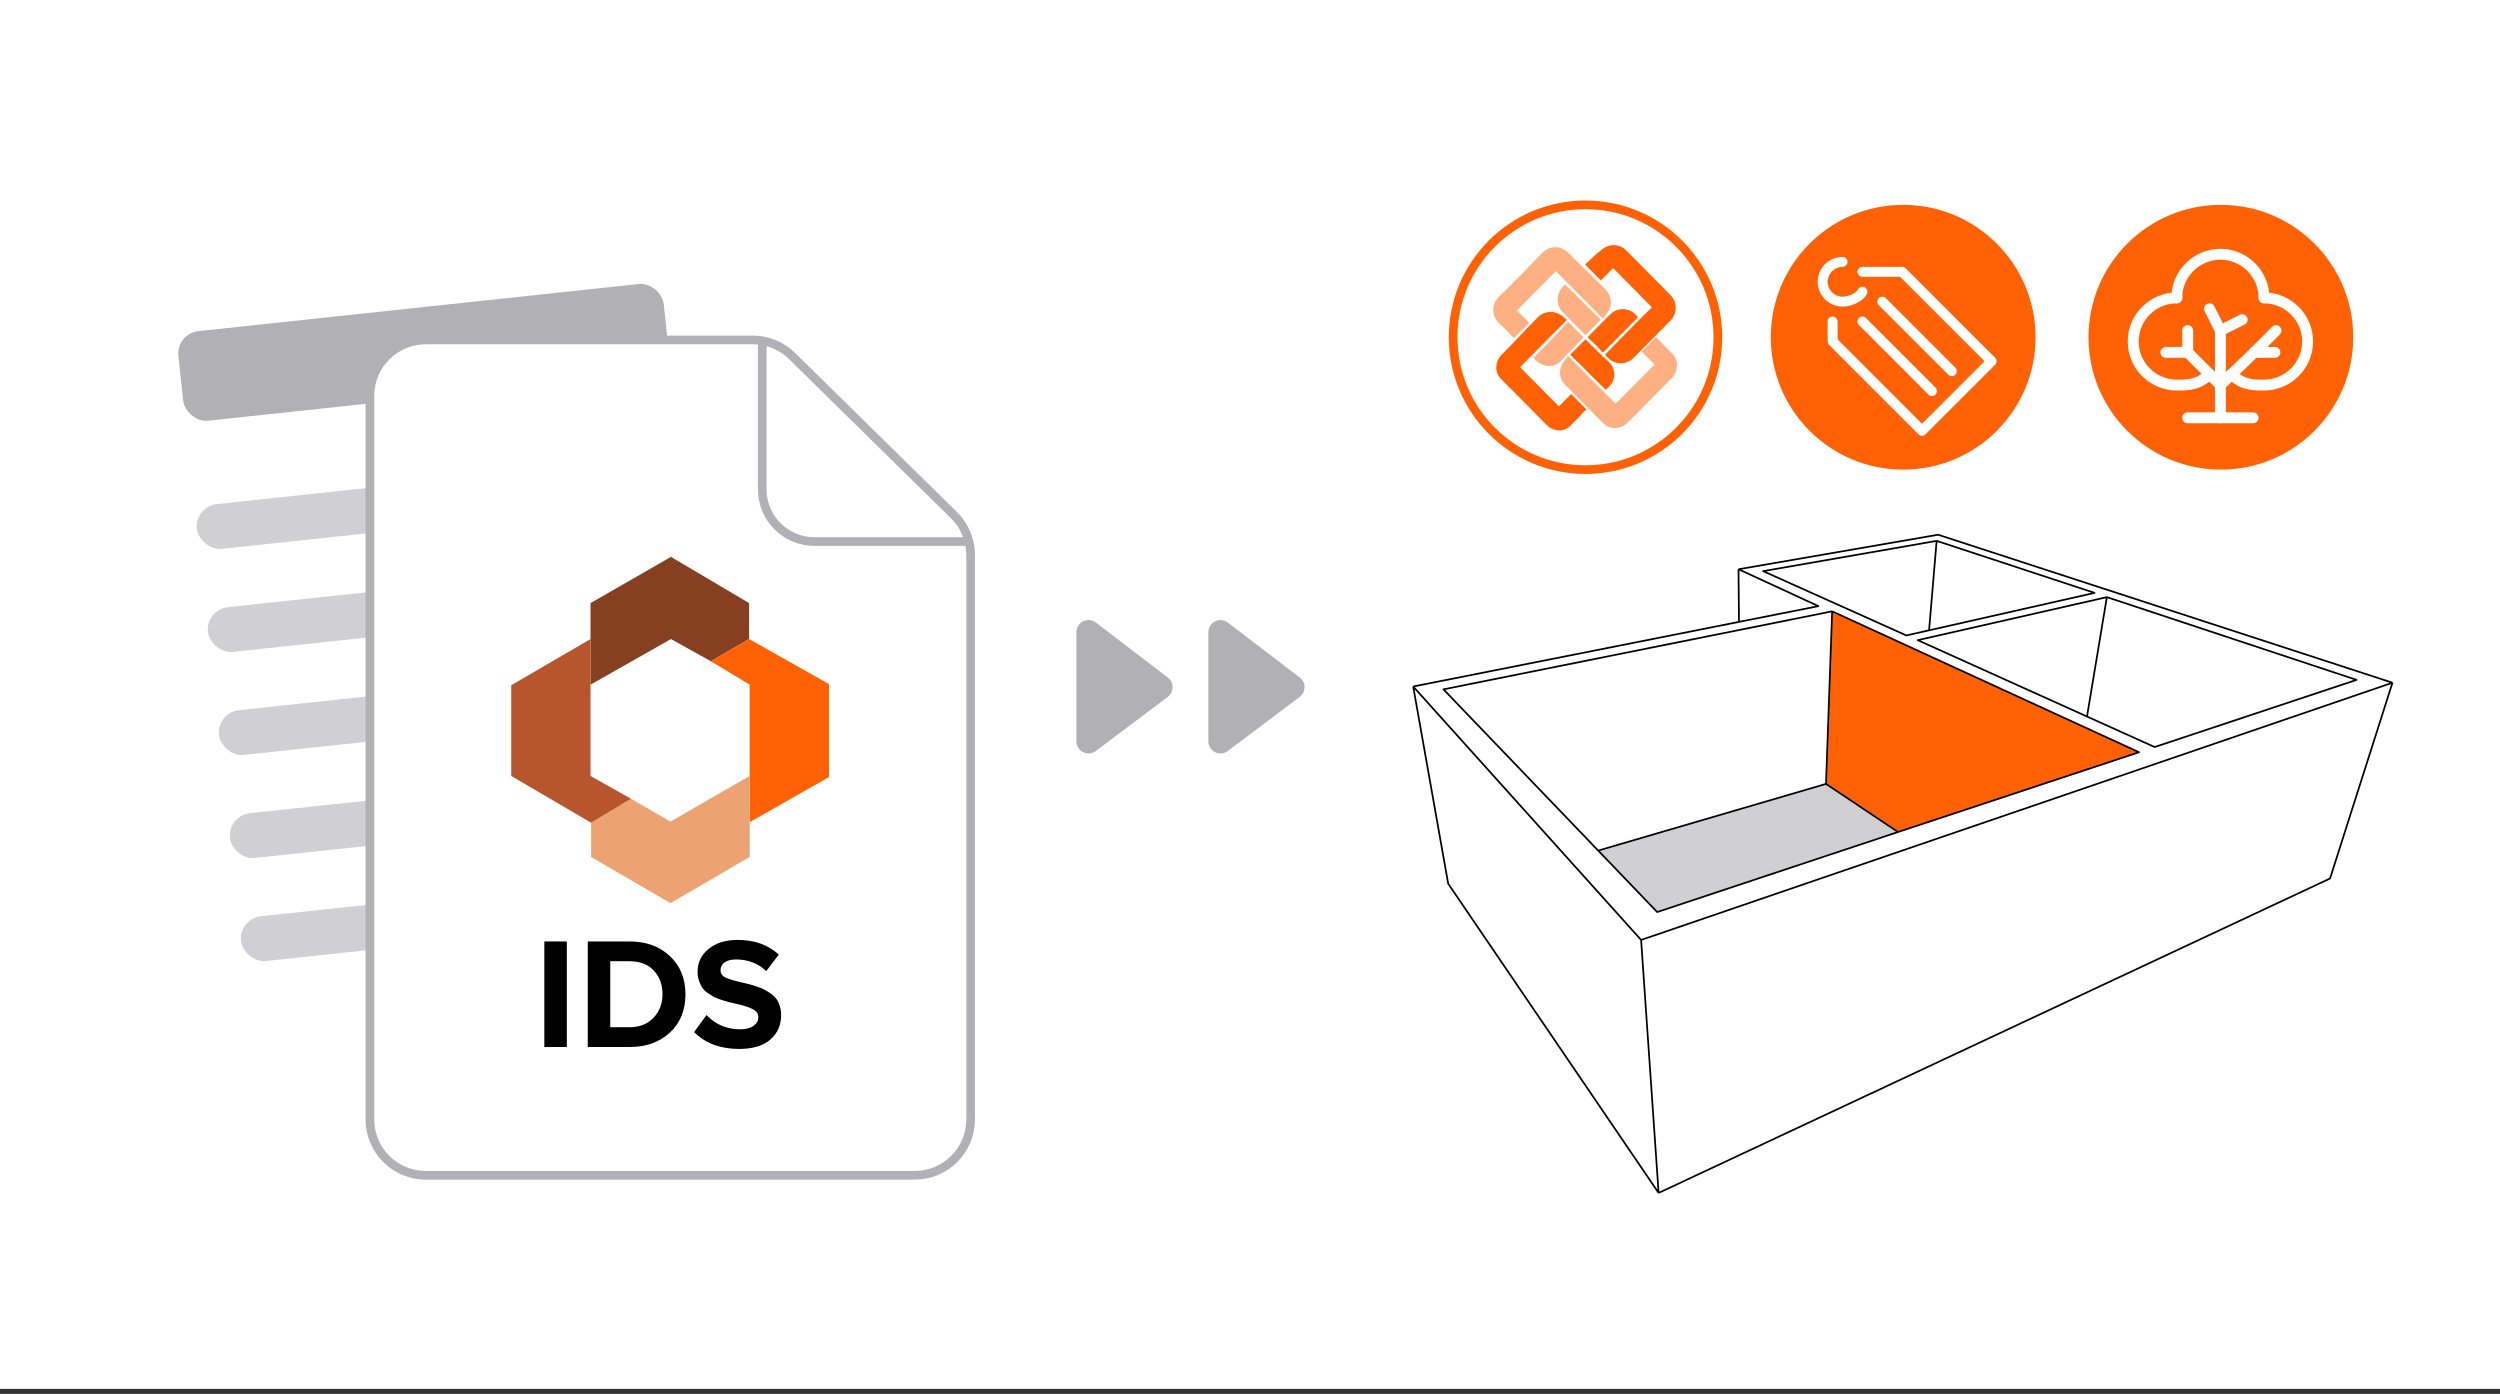 <?xml version="1.0" encoding="UTF-8"?>
<svg xmlns="http://www.w3.org/2000/svg" width="278" height="155" viewBox="0 0 278 155" fill="none">
  <rect x="0" y="0" width="278" height="155" fill="#333333" stroke="none"/>
  <rect width="278" height="154.444" fill="white"></rect>
  <path d="M28.61 121.443L82.676 115.659C86.353 115.266 89.014 111.967 88.621 108.29L80.062 28.279C79.669 24.603 76.37 21.941 72.693 22.334L18.627 28.118C14.95 28.511 12.288 31.811 12.682 35.487L21.24 115.498C21.634 119.175 24.933 121.836 28.61 121.443Z" fill="white"></path>
  <rect x="19.571" y="37.087" width="54.277" height="10.02" rx="2.51" transform="rotate(-6.106 19.571 37.087)" fill="#B1B1B5"></rect>
  <rect x="21.628" y="56.32" width="54.277" height="5.01" rx="2.505" transform="rotate(-6.106 21.628 56.32)" fill="#D0D0D3"></rect>
  <rect x="22.854" y="67.777" width="54.277" height="5.01" rx="2.505" transform="rotate(-6.106 22.854 67.777)" fill="#D0D0D3"></rect>
  <rect x="24.08" y="79.235" width="54.277" height="5.01" rx="2.505" transform="rotate(-6.106 24.08 79.235)" fill="#D0D0D3"></rect>
  <rect x="25.305" y="90.693" width="54.277" height="5.01" rx="2.505" transform="rotate(-6.106 25.305 90.693)" fill="#D0D0D3"></rect>
  <rect x="26.531" y="102.152" width="28.725" height="5.01" rx="2.505" transform="rotate(-6.106 26.531 102.152)" fill="#D0D0D3"></rect>
  <path d="M101.721 130.693H47.346C43.915 130.693 41.134 127.912 41.134 124.481V44.014C41.134 40.582 43.915 37.801 47.346 37.801H83.714C85.343 37.801 86.907 38.441 88.069 39.583L106.076 57.282C107.264 58.45 107.934 60.046 107.934 61.713V124.481C107.934 127.912 105.152 130.693 101.721 130.693Z" fill="white" stroke="#B1B1B5" stroke-width="0.965" stroke-linejoin="round"></path>
  <path d="M84.764 37.788V54.428C84.764 57.627 87.357 60.219 90.556 60.219H107.666" stroke="#B1B1B5" stroke-width="0.965"></path>
  <path d="M77.185 114.77L78.56 112.871C79.568 113.925 80.811 114.455 82.29 114.46C82.937 114.46 83.438 114.332 83.793 114.074C84.149 113.816 84.326 113.504 84.326 113.137C84.326 112.736 84.132 112.435 83.742 112.235C83.358 112.028 82.762 111.831 81.954 111.642C81.553 111.55 81.264 111.484 81.086 111.444C80.915 111.398 80.64 111.318 80.261 111.203C79.889 111.083 79.606 110.971 79.411 110.868C79.216 110.759 78.981 110.613 78.706 110.43C78.431 110.241 78.225 110.04 78.087 109.828C77.956 109.616 77.835 109.359 77.726 109.055C77.623 108.751 77.572 108.416 77.572 108.05C77.572 107.041 77.976 106.202 78.783 105.532C79.597 104.856 80.677 104.518 82.023 104.518C83.891 104.518 85.418 105.062 86.604 106.15L85.211 107.981C84.283 107.121 83.163 106.692 81.851 106.692C81.301 106.692 80.874 106.801 80.571 107.018C80.273 107.236 80.124 107.528 80.124 107.895C80.124 108.256 80.304 108.522 80.665 108.694C81.032 108.866 81.631 109.049 82.461 109.244C82.822 109.324 83.109 109.393 83.321 109.45C83.538 109.502 83.822 109.588 84.172 109.708C84.521 109.823 84.802 109.937 85.014 110.052C85.226 110.161 85.463 110.31 85.727 110.499C85.99 110.688 86.197 110.888 86.346 111.1C86.495 111.307 86.618 111.564 86.715 111.874C86.813 112.177 86.861 112.51 86.861 112.871C86.861 113.999 86.46 114.91 85.658 115.603C84.856 116.297 83.693 116.643 82.169 116.643C80.09 116.637 78.428 116.013 77.185 114.77Z" fill="black"></path>
  <path d="M65.36 116.428V104.689H69.992C71.837 104.689 73.335 105.231 74.487 106.314C75.644 107.391 76.222 108.809 76.222 110.568C76.222 112.326 75.647 113.744 74.495 114.821C73.344 115.893 71.843 116.428 69.992 116.428H65.36ZM67.861 114.228H69.992C71.121 114.228 72.014 113.876 72.673 113.171C73.338 112.467 73.67 111.599 73.67 110.568C73.67 109.49 73.346 108.608 72.699 107.921C72.057 107.233 71.155 106.889 69.992 106.889H67.861V114.228Z" fill="black"></path>
  <path d="M60.531 116.428V104.689H63.031V116.428H60.531Z" fill="black"></path>
  <path d="M65.666 67.064V76.135L74.611 71.06L79.051 73.534L83.302 71.06V67.064L74.611 61.925L65.666 67.064Z" fill="#863F20"></path>
  <path d="M83.302 71.06L79.052 73.534L83.365 76.135V91.423L92.183 86.412V76.072L83.302 71.06Z" fill="#FF6104"></path>
  <path d="M83.365 95.293V86.285L74.547 91.36L70.17 88.823L65.73 91.487V95.293L74.547 100.431L83.365 95.293Z" fill="#EDA371"></path>
  <path d="M65.666 86.285V71.06L56.849 76.198V86.285L65.73 91.486L70.17 88.822L65.666 86.285Z" fill="#B7562C"></path>
  <path d="M203.05 87.171L203.734 67.979L210.569 71.134L209.202 91.272L203.05 87.171Z" fill="#FF6104"></path>
  <path d="M232.863 65.928L211.989 70.661L196.109 63.51L215.354 60.145L232.863 65.928Z" fill="white"></path>
  <path d="M210.149 91.904L211.568 71.607L237.806 83.648L211.043 92.535L210.149 91.904Z" fill="#FF6104"></path>
  <path d="M211.674 71.66L210.569 71.134L209.202 91.273L210.149 91.904L211.674 71.66Z" fill="#FF6104"></path>
  <path d="M210.569 71.134L209.202 91.273" stroke="#FF6104" stroke-width="0.193" stroke-linecap="round" stroke-linejoin="round"></path>
  <path d="M211.673 71.66L210.149 91.903" stroke="#FF6104" stroke-width="0.193" stroke-linecap="round" stroke-linejoin="round"></path>
  <path d="M160.512 76.655L203.734 67.979L203.05 87.171L177.706 94.585L160.512 76.655Z" fill="white"></path>
  <path d="M239.594 83.07L213.356 71.186L234.283 66.401L261.993 75.603L239.594 83.07Z" fill="white"></path>
  <path d="M193.376 69.136L193.323 63.299L202.157 67.401L193.376 69.136Z" fill="white"></path>
  <path d="M177.706 94.585L203.05 87.171L211.043 92.534L184.279 101.42L177.706 94.585Z" fill="#D0D0D3"></path>
  <path d="M161.038 98.266L157.147 76.392L182.491 104.523L266.042 75.972L259.101 97.688L184.437 132.654L161.038 98.266Z" fill="white"></path>
  <path d="M157.147 76.34L161.038 98.266L184.437 132.654M157.147 76.34L193.375 69.153M157.147 76.34L182.491 104.523M184.437 132.654L259.101 97.688L266.042 75.919M184.437 132.654L182.491 104.523M266.042 75.919L215.512 59.461L193.323 63.3M266.042 75.919L182.491 104.523M193.323 63.3L202.209 67.401L193.375 69.153M193.323 63.3L193.375 69.153" stroke="black" stroke-width="0.193" stroke-linejoin="round"></path>
  <path d="M203.734 67.979L160.512 76.655L177.719 94.585M203.734 67.979L237.859 83.648L211.058 92.52M203.734 67.979L203.05 87.171M203.05 87.171L211.058 92.52M203.05 87.171L177.719 94.585M211.058 92.52L184.279 101.42L177.719 94.585" stroke="black" stroke-width="0.193" stroke-linejoin="round"></path>
  <path d="M215.354 60.145L232.916 65.928L214.513 70.09M215.354 60.145L196.057 63.51L211.989 70.661L214.513 70.09M215.354 60.145L214.513 70.09" stroke="black" stroke-width="0.193" stroke-linejoin="round"></path>
  <path d="M234.283 66.401L213.251 71.186L232.075 79.678M234.283 66.401L262.046 75.603L239.594 83.07L232.075 79.678M234.283 66.401L232.075 79.678" stroke="black" stroke-width="0.193" stroke-linejoin="round"></path>
  <circle cx="211.634" cy="37.5" r="14.72" fill="#FF6104"></circle>
  <g clip-path="url(#clip0_4204_1568)">
    <path fill-rule="evenodd" clip-rule="evenodd" d="M206.548 30.229C206.548 29.924 206.795 29.677 207.1 29.677H211.519C211.666 29.677 211.806 29.735 211.91 29.838L221.852 39.781C222.068 39.997 222.068 40.346 221.852 40.562L214.119 48.295C213.903 48.511 213.554 48.511 213.338 48.295L203.396 38.353C203.292 38.249 203.234 38.109 203.234 37.962V35.753C203.234 35.448 203.481 35.2 203.786 35.2C204.091 35.2 204.339 35.448 204.339 35.753V37.733L213.729 47.123L220.68 40.172L211.29 30.782H207.1C206.795 30.782 206.548 30.534 206.548 30.229Z" fill="white"></path>
    <path fill-rule="evenodd" clip-rule="evenodd" d="M208.919 33.153C209.135 32.937 209.485 32.937 209.7 33.153L217.433 40.886C217.649 41.102 217.649 41.451 217.433 41.667C217.218 41.883 216.868 41.883 216.652 41.667L208.919 33.934C208.703 33.718 208.703 33.369 208.919 33.153Z" fill="white"></path>
    <path fill-rule="evenodd" clip-rule="evenodd" d="M206.71 35.362C206.925 35.146 207.275 35.146 207.491 35.362L215.224 43.095C215.44 43.311 215.44 43.66 215.224 43.876C215.008 44.092 214.658 44.092 214.443 43.876L206.71 36.143C206.494 35.927 206.494 35.578 206.71 35.362Z" fill="white"></path>
    <path fill-rule="evenodd" clip-rule="evenodd" d="M204.891 29.677C203.981 29.677 203.234 30.423 203.234 31.334C203.234 32.244 203.981 32.991 204.891 32.991C205.186 32.991 205.576 32.903 205.928 32.739C206.291 32.569 206.521 32.362 206.606 32.191C206.743 31.918 207.075 31.808 207.347 31.944C207.62 32.081 207.731 32.412 207.594 32.685C207.348 33.177 206.86 33.523 206.395 33.74C205.918 33.962 205.37 34.095 204.891 34.095C203.371 34.095 202.129 32.854 202.129 31.334C202.129 29.813 203.371 28.572 204.891 28.572C205.196 28.572 205.443 28.819 205.443 29.124C205.443 29.429 205.196 29.677 204.891 29.677Z" fill="white"></path>
  </g>
  <circle cx="246.961" cy="37.5" r="14.72" fill="#FF6104"></circle>
  <g clip-path="url(#clip1_4204_1568)">
    <path fill-rule="evenodd" clip-rule="evenodd" d="M246.91 36.154C247.244 36.154 247.516 36.426 247.516 36.76V46.458C247.516 46.793 247.244 47.065 246.91 47.065C246.575 47.065 246.303 46.793 246.303 46.458V36.76C246.303 36.426 246.575 36.154 246.91 36.154Z" fill="white"></path>
    <path fill-rule="evenodd" clip-rule="evenodd" d="M242.844 38.757C243.081 38.52 243.465 38.52 243.701 38.757L247.338 42.393C247.575 42.63 247.575 43.014 247.338 43.251C247.101 43.487 246.718 43.487 246.481 43.251L242.844 39.614C242.608 39.377 242.608 38.993 242.844 38.757Z" fill="white"></path>
    <path fill-rule="evenodd" clip-rule="evenodd" d="M243.273 36.154C243.608 36.154 243.879 36.426 243.879 36.76V39.185C243.879 39.52 243.608 39.791 243.273 39.791C242.938 39.791 242.667 39.52 242.667 39.185V36.76C242.667 36.426 242.938 36.154 243.273 36.154Z" fill="white"></path>
    <path fill-rule="evenodd" clip-rule="evenodd" d="M240.242 39.185C240.242 38.85 240.514 38.579 240.848 38.579H243.273C243.608 38.579 243.879 38.85 243.879 39.185C243.879 39.52 243.608 39.791 243.273 39.791H240.848C240.514 39.791 240.242 39.52 240.242 39.185Z" fill="white"></path>
    <path fill-rule="evenodd" clip-rule="evenodd" d="M236.605 37.973C236.605 34.971 239.059 32.518 242.061 32.518C242.395 32.518 242.667 32.789 242.667 33.124C242.667 33.459 242.395 33.73 242.061 33.73C239.728 33.73 237.818 35.641 237.818 37.973C237.818 40.305 239.728 42.216 242.061 42.216C243.264 42.216 244.245 42.205 245.269 41.181C245.505 40.944 245.889 40.944 246.126 41.181C246.363 41.417 246.363 41.801 246.126 42.038C244.736 43.428 243.304 43.428 242.089 43.428L242.061 43.428C239.059 43.428 236.605 40.974 236.605 37.973Z" fill="white"></path>
    <path fill-rule="evenodd" clip-rule="evenodd" d="M251.103 38.764C251.336 39.004 251.33 39.388 251.089 39.621L247.331 43.258C247.09 43.49 246.707 43.484 246.474 43.243C246.241 43.003 246.247 42.619 246.488 42.386L250.246 38.75C250.487 38.517 250.87 38.523 251.103 38.764Z" fill="white"></path>
    <path fill-rule="evenodd" clip-rule="evenodd" d="M250.061 39.185C250.061 38.85 250.333 38.579 250.668 38.579H252.971C253.306 38.579 253.577 38.85 253.577 39.185C253.577 39.52 253.306 39.791 252.971 39.791H250.668C250.333 39.791 250.061 39.52 250.061 39.185Z" fill="white"></path>
    <path fill-rule="evenodd" clip-rule="evenodd" d="M253.521 36.332C253.757 36.569 253.757 36.952 253.521 37.189L251.096 39.614C250.859 39.85 250.476 39.85 250.239 39.614C250.002 39.377 250.002 38.993 250.239 38.756L252.663 36.332C252.9 36.095 253.284 36.095 253.521 36.332Z" fill="white"></path>
    <path fill-rule="evenodd" clip-rule="evenodd" d="M251.152 33.124C251.152 32.789 251.424 32.518 251.759 32.518C254.76 32.518 257.214 34.971 257.214 37.973C257.214 40.974 254.76 43.428 251.759 43.428L251.73 43.428C250.515 43.428 249.083 43.428 247.693 42.038C247.456 41.801 247.456 41.417 247.693 41.181C247.93 40.944 248.314 40.944 248.55 41.181C249.574 42.205 250.555 42.216 251.759 42.216C254.091 42.216 256.001 40.305 256.001 37.973C256.001 35.641 254.091 33.73 251.759 33.73C251.424 33.73 251.152 33.459 251.152 33.124Z" fill="white"></path>
    <path fill-rule="evenodd" clip-rule="evenodd" d="M246.91 28.881C244.577 28.881 242.667 30.791 242.667 33.124C242.667 33.458 242.395 33.73 242.061 33.73C241.726 33.73 241.454 33.458 241.454 33.124C241.454 30.122 243.908 27.669 246.91 27.669C249.911 27.669 252.365 30.122 252.365 33.124C252.365 33.458 252.093 33.73 251.759 33.73C251.424 33.73 251.152 33.458 251.152 33.124C251.152 30.791 249.242 28.881 246.91 28.881Z" fill="white"></path>
    <path fill-rule="evenodd" clip-rule="evenodd" d="M242.667 46.458C242.667 46.123 242.938 45.852 243.273 45.852H250.546C250.881 45.852 251.152 46.123 251.152 46.458C251.152 46.793 250.881 47.064 250.546 47.064H243.273C242.938 47.064 242.667 46.793 242.667 46.458Z" fill="white"></path>
    <path fill-rule="evenodd" clip-rule="evenodd" d="M249.876 35.277C250.026 35.577 249.905 35.941 249.605 36.09L247.181 37.303C246.881 37.452 246.517 37.331 246.367 37.032C246.218 36.732 246.339 36.368 246.638 36.218L249.063 35.006C249.362 34.856 249.726 34.978 249.876 35.277Z" fill="white"></path>
    <path fill-rule="evenodd" clip-rule="evenodd" d="M245.426 33.794C245.726 33.644 246.09 33.765 246.239 34.065L247.452 36.489C247.601 36.789 247.48 37.153 247.181 37.302C246.881 37.452 246.517 37.331 246.367 37.031L245.155 34.607C245.005 34.307 245.127 33.943 245.426 33.794Z" fill="white"></path>
  </g>
  <circle cx="176.307" cy="37.5" r="14.72" fill="white" stroke="#FF6104" stroke-width="0.965"></circle>
  <path d="M119.694 82.43L119.694 70.303C119.694 69.184 120.977 68.55 121.867 69.23L129.862 75.341C130.573 75.885 130.569 76.957 129.854 77.495L121.858 83.51C120.968 84.18 119.694 83.544 119.694 82.43Z" fill="#B1B1B5"></path>
  <path d="M134.367 82.43L134.367 70.303C134.367 69.184 135.649 68.55 136.539 69.23L144.534 75.341C145.245 75.885 145.241 76.957 144.526 77.495L136.53 83.51C135.64 84.18 134.367 83.544 134.367 82.43Z" fill="#B1B1B5"></path>
  <g clip-path="url(#clip2_4204_1568)">
    <path d="M170.053 35.894C169.599 35.435 169.144 34.976 168.689 34.517C170.167 33.025 171.531 31.648 173.009 30.156C174.714 31.877 176.42 33.599 178.239 35.435C178.353 35.206 178.466 35.091 178.58 34.976C179.376 34.173 179.262 33.025 178.58 32.222C177.216 30.845 175.738 29.467 174.373 28.09C173.578 27.287 172.327 27.287 171.531 28.09C169.94 29.697 168.348 31.418 166.643 33.025C165.847 33.828 165.847 35.091 166.643 35.894C167.211 36.468 167.779 36.927 168.234 37.501C168.348 37.501 168.348 37.501 168.348 37.615C168.916 37.042 169.485 36.468 170.053 35.894Z" fill="#FFB082"></path>
    <path d="M176.42 45.533C175.851 44.959 175.283 44.385 174.715 43.812C174.26 44.27 173.805 44.73 173.35 45.189C171.872 43.697 170.508 42.32 169.03 40.828C170.735 39.106 172.441 37.385 174.26 35.549C174.032 35.434 173.919 35.319 173.805 35.204C173.009 34.516 171.872 34.516 171.076 35.204C169.712 36.581 168.348 38.073 166.984 39.451C166.188 40.254 166.188 41.516 166.984 42.205C168.689 43.926 170.281 45.533 171.986 47.254C172.782 48.058 174.032 48.058 174.715 47.254C175.056 46.91 175.283 46.681 175.624 46.336C175.851 46.107 176.079 45.762 176.42 45.533Z" fill="#FF6104"></path>
    <path d="M178.468 39.452C178.582 39.566 178.696 39.681 178.809 39.796C179.605 40.599 180.856 40.599 181.651 39.796C183.016 38.419 184.38 37.042 185.744 35.664C186.54 34.861 186.54 33.599 185.744 32.795C184.153 31.189 182.447 29.467 180.856 27.861C180.06 27.058 178.809 27.058 178.013 27.861C177.331 28.32 176.877 28.894 176.308 29.353V29.467C176.877 30.041 177.445 30.615 178.013 31.189C178.468 30.73 178.923 30.271 179.378 29.812C180.856 31.304 182.22 32.681 183.698 34.173C181.879 35.894 180.173 37.73 178.468 39.452Z" fill="#FF6104"></path>
    <path d="M183.922 40.599C183.922 40.714 183.809 40.714 183.809 40.714C182.444 42.091 181.08 43.468 179.83 44.73C179.716 44.845 179.716 44.845 179.488 44.73C177.783 43.009 176.192 41.402 174.486 39.681L174.373 39.566C174.259 39.796 174.145 39.91 174.031 40.025C173.349 40.829 173.236 41.976 174.031 42.779C175.396 44.157 176.874 45.648 178.238 47.026C178.579 47.37 179.034 47.599 179.488 47.599C180.057 47.599 180.625 47.37 180.966 47.026C182.444 45.534 183.809 44.157 185.287 42.665C185.514 42.435 185.741 42.206 185.969 41.976C186.651 41.173 186.651 40.025 185.969 39.337C185.4 38.763 184.832 38.189 184.377 37.73C184.263 37.501 184.263 37.501 184.15 37.501C183.695 37.959 183.127 38.533 182.672 38.992C182.558 39.107 182.558 39.107 182.672 39.222C183.013 39.566 183.468 40.025 183.809 40.37C183.922 40.484 183.922 40.484 183.922 40.599Z" fill="#FFB082"></path>
    <path d="M174.034 31.647C174.034 31.647 173.92 31.761 173.806 31.877C173.01 32.68 173.01 33.942 173.806 34.745C174.602 35.549 175.398 36.352 176.194 37.156L176.307 37.27C176.876 36.696 177.444 36.123 178.013 35.549C176.648 34.286 175.398 32.909 174.034 31.647Z" fill="#FFB082"></path>
    <path d="M170.508 39.795C170.622 39.91 170.736 40.025 170.849 40.14C171.645 40.828 172.782 40.943 173.578 40.14C174.374 39.222 175.283 38.418 176.079 37.5C175.51 36.926 174.942 36.353 174.374 35.779C173.123 37.156 171.872 38.418 170.508 39.795Z" fill="#FFB082"></path>
    <path d="M178.579 43.353C178.693 43.238 178.807 43.123 178.92 43.008C179.716 42.205 179.716 41.058 178.92 40.254C178.011 39.451 177.215 38.648 176.305 37.73C175.737 38.303 175.169 38.877 174.6 39.451C175.964 40.713 177.215 42.09 178.579 43.353Z" fill="#FF6104"></path>
    <path d="M182.141 35.281C182.141 35.281 182.086 35.186 181.877 34.975C181.081 34.172 179.831 34.172 179.035 34.975C178.239 35.779 177.443 36.582 176.647 37.386C176.534 37.5 176.534 37.5 176.647 37.615C177.102 38.074 177.67 38.533 178.125 39.107C178.239 39.222 178.239 39.222 178.353 39.107C179.603 37.845 180.74 36.697 181.991 35.435C182.057 35.366 182.141 35.281 182.141 35.281Z" fill="#FF6104"></path>
  </g>
  <defs>
    <clipPath id="clip0_4204_1568">
      <rect width="19.885" height="19.885" fill="white" transform="translate(202.129 28.572)"></rect>
    </clipPath>
    <clipPath id="clip1_4204_1568">
      <rect width="21.82" height="21.82" fill="white" transform="translate(235.907 26.447)"></rect>
    </clipPath>
    <clipPath id="clip2_4204_1568">
      <rect width="20.464" height="20.657" fill="white" transform="translate(166.075 27.172)"></rect>
    </clipPath>
  </defs>
</svg>
